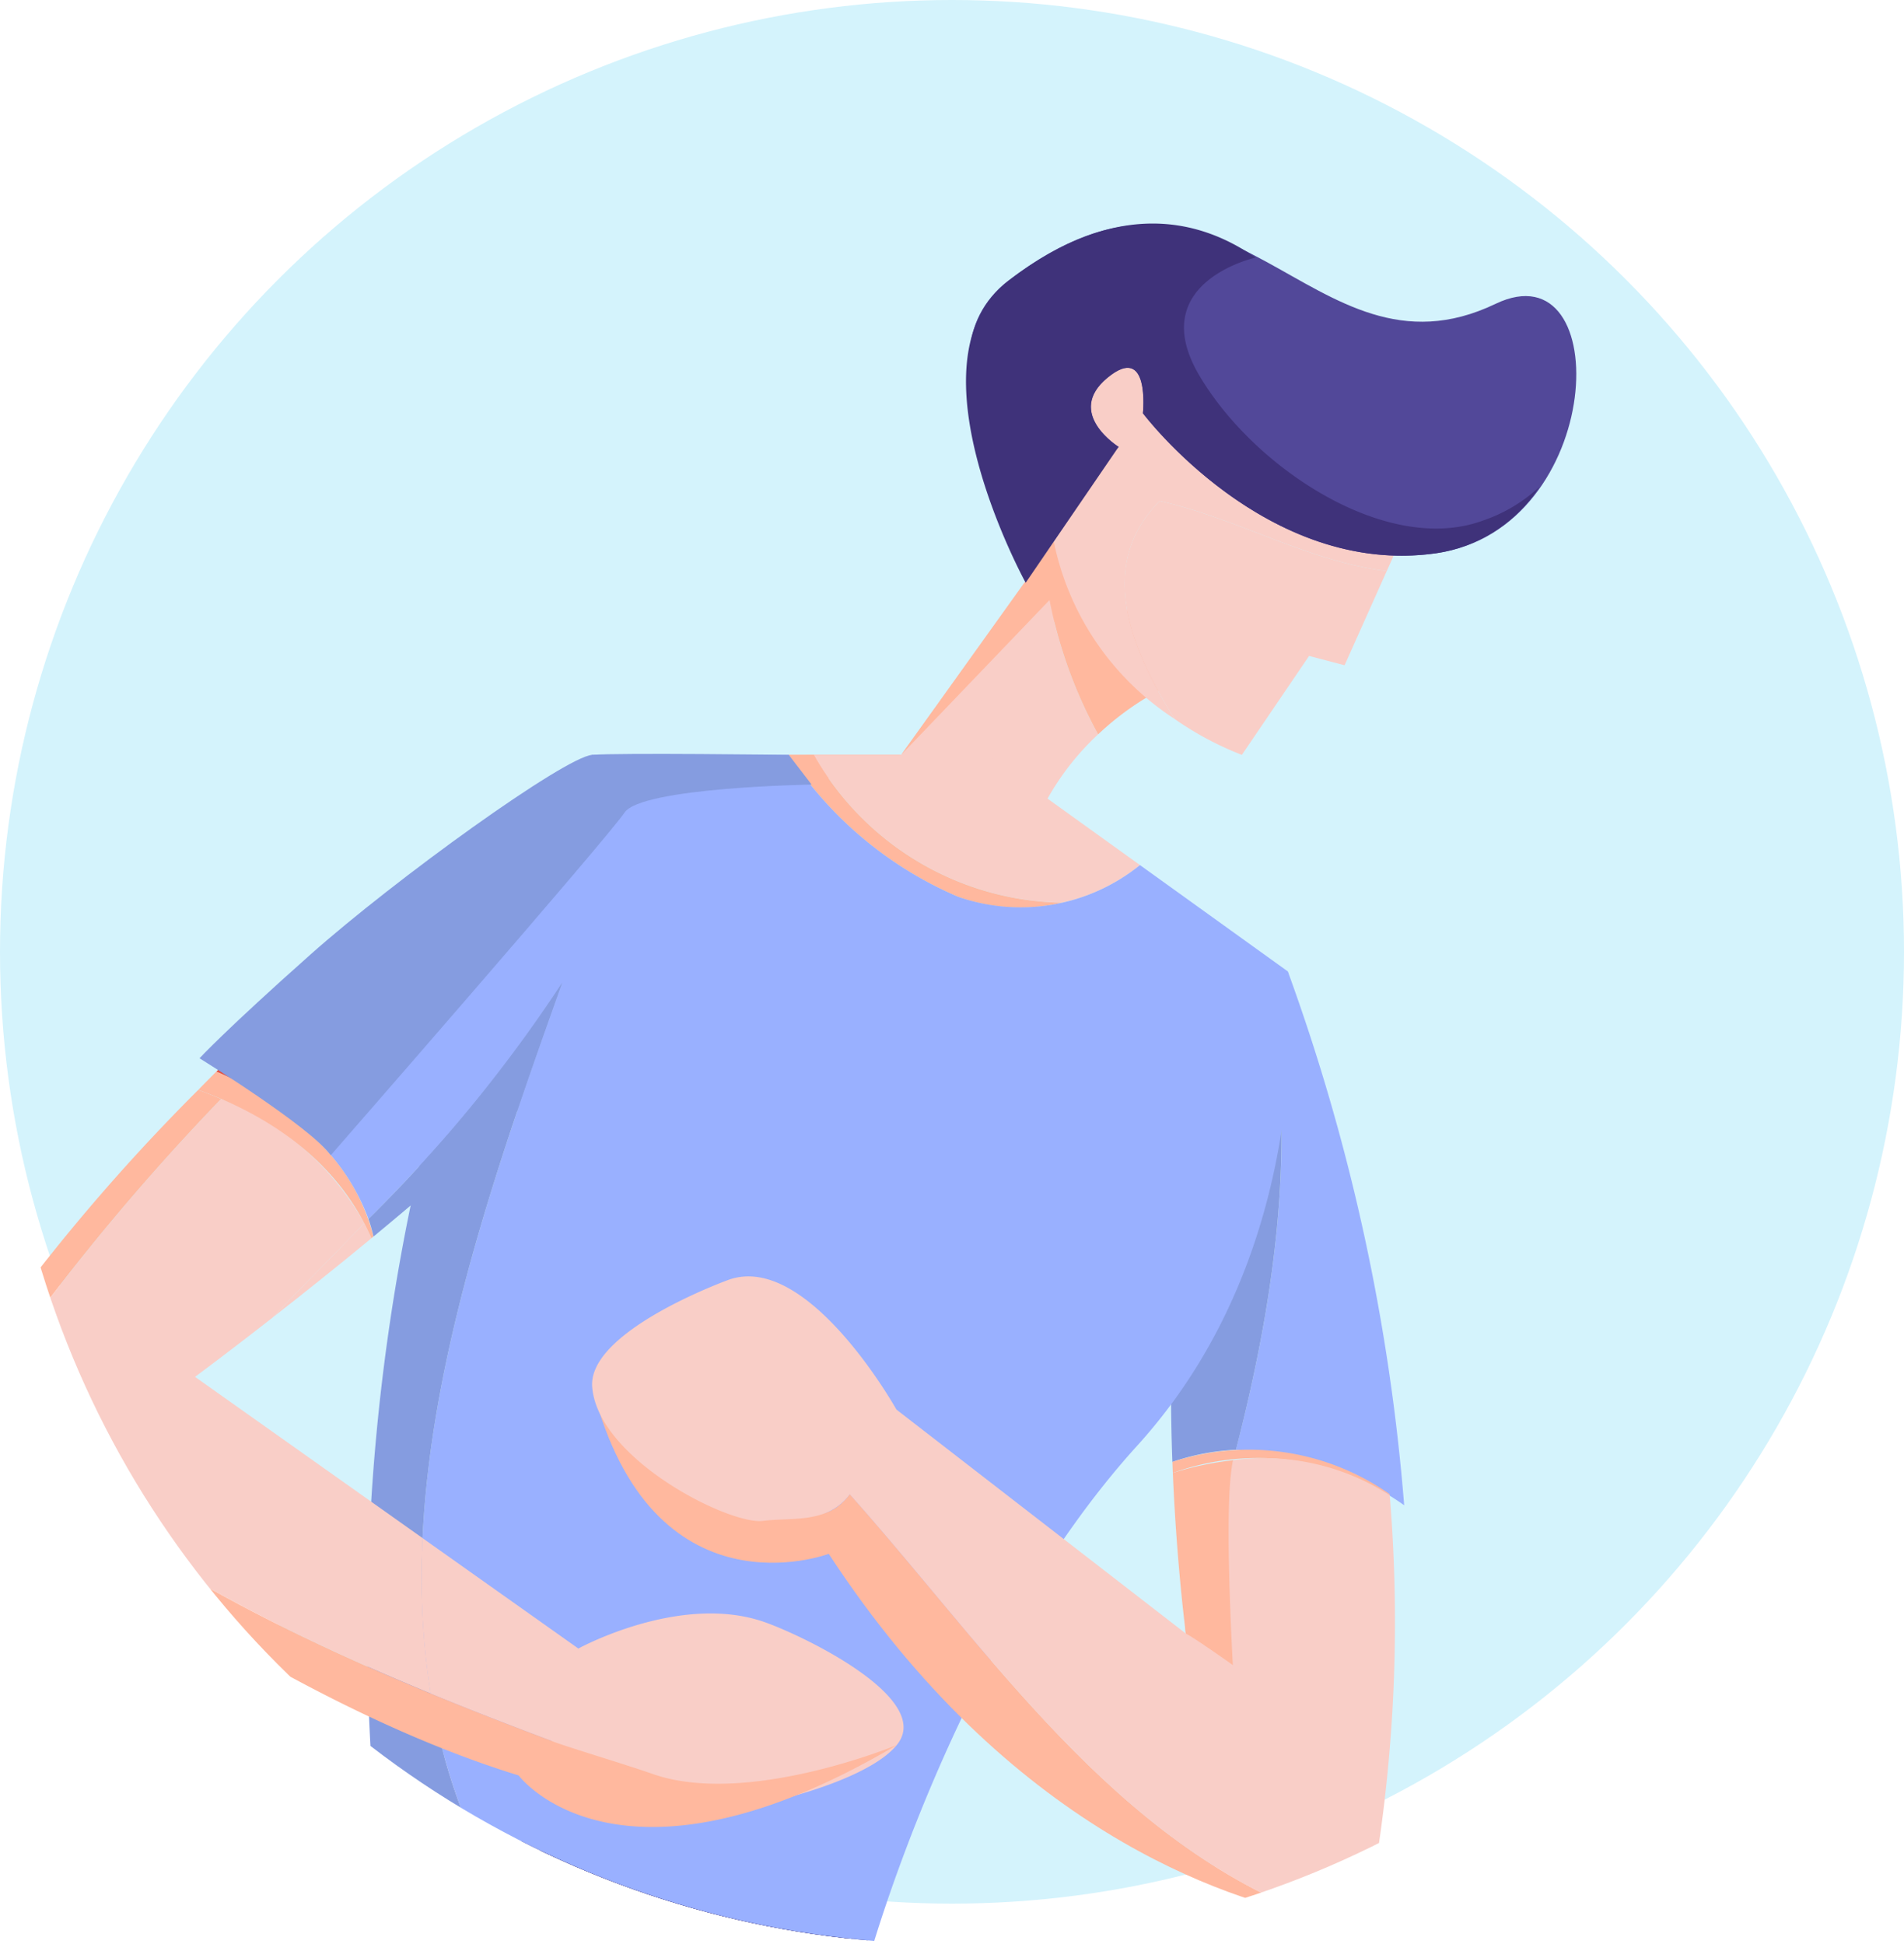 <svg xmlns="http://www.w3.org/2000/svg" xmlns:xlink="http://www.w3.org/1999/xlink" width="94" height="96" viewBox="0 0 94 96">
  <defs>
    <clipPath id="clip-path">
      <circle id="Ellipse_4279" data-name="Ellipse 4279" cx="47" cy="47" r="47" transform="translate(-4335.918 3336.24)" fill="none"/>
    </clipPath>
  </defs>
  <g id="Constipation_" data-name="Constipation " transform="translate(-229 -1498)">
    <circle id="Ellipse_4113" data-name="Ellipse 4113" cx="47" cy="47" r="47" transform="translate(229 1498)" fill="#d4f3fc"/>
    <g id="Constipation_2" data-name="Constipation " transform="translate(4564.918 -1836.24)">
      <g id="Group_25153" data-name="Group 25153">
        <g id="Group_25152" data-name="Group 25152" clip-path="url(#clip-path)">
          <g id="Group_25151" data-name="Group 25151">
            <path id="Path_52335" data-name="Path 52335" d="M-4284.38,3362.078a22.928,22.928,0,0,0,2.674,8.424,13.075,13.075,0,0,0-3.226,4.7c-2.4,5.992-6.729-2.674-6.729-2.674Z" fill="#f9cec7"/>
            <path id="Path_52336" data-name="Path 52336" d="M-4295.49,3372.732l4.747-.475,9.6-10.179-1.345-2.916-8.939,12.353h-4.693Z" fill="#f9cec7"/>
            <path id="Path_52337" data-name="Path 52337" d="M-4283.839,3363.593l-7.591,7.922,7.606-10.629Z" fill="#ffb89e"/>
            <path id="Path_52338" data-name="Path 52338" d="M-4295.852,3372.982c.362-.25,4.423-1.467,4.423-1.467h-5.548Z" fill="#ffb89e"/>
            <path id="Path_52339" data-name="Path 52339" d="M-4283.825,3361.282l7.1,6.177a14.081,14.081,0,0,0-4.979,3.043,22.928,22.928,0,0,1-2.674-8.424Z" fill="#ffb89e"/>
            <path id="Path_52340" data-name="Path 52340" d="M-4278.663,3358.978c3.92.891,7.323,2.986,11.208,3.459l-2.081,4.653-1.752-.461-3.319,4.886a15.659,15.659,0,0,1-3.323-1.775C-4280.02,3366.4-4281.867,3362.182-4278.663,3358.978Z" fill="#f9cec7"/>
            <path id="Path_52341" data-name="Path 52341" d="M-4266.4,3360.084l-1.053,2.353c-3.885-.473-7.288-2.568-11.208-3.459-3.2,3.2-1.357,7.418.733,10.762a13.7,13.7,0,0,1-5.9-8.458C-4285.393,3353.723-4282.719,3341.185-4266.4,3360.084Z" fill="#f9cec7"/>
            <path id="Path_52342" data-name="Path 52342" d="M-4279.492,3354.645s6.084,8.112,14.473,6.914,8.883-15.17,2.937-12.316c-9.209,4.42-13.022-9.61-24.048-1.144-5.163,3.965,1.6,12.233,1.6,12.233l3.842-4.028s-2.673-1.659-.553-3.411S-4279.492,3354.645-4279.492,3354.645Z" fill="#524899"/>
            <path id="Path_52343" data-name="Path 52343" d="M-4273.3,3383.03a7.65,7.65,0,0,1,.963-.821,100.442,100.442,0,0,1,5.743,26.359,14.931,14.931,0,0,0-8.309-2.738C-4272.972,3398.361-4271.864,3390.674-4273.3,3383.03Z" fill="#99b0ff"/>
            <path id="Path_52344" data-name="Path 52344" d="M-4273.3,3383.03c1.432,7.644.324,15.331-1.6,22.8a11.041,11.041,0,0,0-3.138.6C-4278.327,3398.619-4277.834,3387.577-4273.3,3383.03Z" fill="#859ce0"/>
            <path id="Path_52345" data-name="Path 52345" d="M-4293.044,3431.069s10.492,38.405,11.322,55.347l-11.2,62.573s-13.129-30.421-5.387-64.16c0,0-13.883-26.769-12.171-51.889S-4293.044,3431.069-4293.044,3431.069Z" fill="#3f327a"/>
            <path id="Path_52346" data-name="Path 52346" d="M-4310.484,3432.94c1.445-21.195,12.868-7.955,16.4-3.3-1.766,10.99-4.676,35.355.546,53.239,0,0-1.793,34.886-.993,61.81-3.244-9.537-9.787-33.7-3.784-59.859C-4298.313,3484.829-4312.2,3458.06-4310.484,3432.94Z" fill="#322666"/>
            <path id="Path_52347" data-name="Path 52347" d="M-4317.013,3427.381s-7.006,4.056-4.794,15.3c0,0-6.453,21.388-3.872,42.776,0,0-18.544,14.579-23.8,63.529l40.6-62.777,5.309-41.759s10.266.334,10.526-13.384S-4317.013,3427.381-4317.013,3427.381Z" fill="#3f327a"/>
            <path id="Path_52348" data-name="Path 52348" d="M-4315.959,3443.791s-7.888,29.569-5.3,42.625c0,0-14.277,13.9-28.185,62.278,5.3-48.712,23.766-63.234,23.766-63.234-2.581-21.388,3.872-42.776,3.872-42.776-2.212-11.247,4.794-15.3,4.794-15.3S-4321.173,3437.891-4315.959,3443.791Z" fill="#322666"/>
            <path id="Path_52349" data-name="Path 52349" d="M-4295.742,3371.515h8.536l7.569,5.442a9.285,9.285,0,0,1-3.831,1.853A14.368,14.368,0,0,1-4295.742,3371.515Z" fill="#f9cec7"/>
            <path id="Path_52350" data-name="Path 52350" d="M-4295.742,3371.515a14.368,14.368,0,0,0,12.274,7.3,9.156,9.156,0,0,1-5.151-.288,18.894,18.894,0,0,1-8.358-7.007Z" fill="#ffb89e"/>
            <path id="Path_52351" data-name="Path 52351" d="M-4312.219,3425.722c-6.453-13.46-.738-29.5,4.056-42.96a61.72,61.72,0,0,1-7.053,9.012,63.488,63.488,0,0,1,8.528-20.259h9.711a18.894,18.894,0,0,0,8.358,7.007,9.379,9.379,0,0,0,8.982-1.565l7.3,5.252s1.6,13.459-7.436,23.416-13.275,25.444-13.275,25.444a11.918,11.918,0,0,1-2.808,1.155C-4302.316,3433.635-4309.522,3431.567-4312.219,3425.722Z" fill="#99b0ff"/>
            <path id="Path_52352" data-name="Path 52352" d="M-4308.163,3382.762c-4.794,13.46-10.509,29.5-4.056,42.96,2.7,5.845,9.9,7.913,16.367,6.5-3.844,1.117-11.4,1.792-21.161-4.843a103.781,103.781,0,0,1,1.8-35.607A61.72,61.72,0,0,0-4308.163,3382.762Z" fill="#859ce0"/>
            <path id="Path_52353" data-name="Path 52353" d="M-4322.478,3399.313c1.506-1.566,3.035-3.109,4.545-4.669.126.24.247.484.357.737C-4319.375,3396.866-4321.069,3398.214-4322.478,3399.313Z" fill="#f9cec7"/>
            <path id="Path_52354" data-name="Path 52354" d="M-4315.057,3410.191l7.693,5.452s4.917-2.705,9.051-1.353c1.826.6,8.571,3.8,6.668,6.119-2.276,2.774-13.6,4.59-15.412,3.285-1.29-.922-1.29-3.319-1.659-3.5-1.981-.743-3.969-1.514-5.944-2.328A36.889,36.889,0,0,1-4315.057,3410.191Z" fill="#f9cec7"/>
            <path id="Path_52355" data-name="Path 52355" d="M-4325,3388.506a13.856,13.856,0,0,1,7.07,6.138c-1.51,1.56-3.039,3.1-4.545,4.669-2.284,1.784-3.815,2.915-3.815,2.915l11.236,7.963a36.889,36.889,0,0,0,.4,7.672c-8.319-3.429-16.412-7.639-22.819-13.9A112.469,112.469,0,0,1-4325,3388.506Z" fill="#f9cec7"/>
            <path id="Path_52356" data-name="Path 52356" d="M-4326.132,3388.06c.381.136.757.286,1.129.446a112.469,112.469,0,0,0-12.476,15.459c7.928,7.744,18.438,12.354,28.763,16.226.369.184,3.536,1.126,5.033,1.65,4.66,1.631,12.038-1.432,12.038-1.432-13.747,8.127-18.669,1.5-18.669,1.5-14.381-4.425-29.254-17.085-29.254-17.085A97.018,97.018,0,0,1-4326.132,3388.06Z" fill="#ffb89e"/>
            <path id="Path_52357" data-name="Path 52357" d="M-4326.132,3388.06q.451-.461.9-.911a16.53,16.53,0,0,1,4.713,3.173,9.92,9.92,0,0,1,3.038,4.978l-.1.081C-4319.193,3391.671-4322.514,3389.356-4326.132,3388.06Z" fill="#ffb89e"/>
            <path id="Path_52358" data-name="Path 52358" d="M-4306.688,3371.515c-6.128,5.253-12.05,10.506-17.5,16.138-.342-.182-.689-.354-1.044-.5A144.6,144.6,0,0,1-4306.688,3371.515Z" fill="#e54c3c"/>
            <path id="Path_52359" data-name="Path 52359" d="M-4317.728,3394.432a10.339,10.339,0,0,0-2.788-4.11,17.628,17.628,0,0,0-3.669-2.669c5.447-5.632,11.369-10.885,17.5-16.138,0,0,7.928,3.2,2.643,10.694a49.71,49.71,0,0,1-6.333,6.884c.729-2.158,1.483-4.275,2.215-6.331A71.64,71.64,0,0,1-4317.728,3394.432Z" fill="#99b0ff"/>
            <path id="Path_52360" data-name="Path 52360" d="M-4317.728,3394.432a71.64,71.64,0,0,0,9.565-11.67c-.732,2.056-1.486,4.173-2.215,6.331-2.275,2.134-4.772,4.283-7.1,6.207A7.519,7.519,0,0,0-4317.728,3394.432Z" fill="#859ce0"/>
            <path id="Path_52361" data-name="Path 52361" d="M-4348.8,3543.369l-9.055,8.65h41.485Z" fill="#ff5b41"/>
            <path id="Path_52362" data-name="Path 52362" d="M-4294.9,3543.564l-8.65,8.455h41.485Z" fill="#ff5b41"/>
            <path id="Path_52363" data-name="Path 52363" d="M-4278.015,3406.971c-.008-.179-.015-.36-.022-.543a12.107,12.107,0,0,1,10.725,1.591l0,.057A12.383,12.383,0,0,0-4278.015,3406.971Z" fill="#ffb89e"/>
            <path id="Path_52364" data-name="Path 52364" d="M-4297.664,3409.1c1.475-.184,2.592.394,3.7-1.081,6.926,7.77,13.079,17.242,23.136,20.9-4.612-.884-15.293-4.356-24.175-17.952,0,0-8.75,3.318-11.676-8.248C-4305.127,3405.816-4300.429,3409.472-4297.664,3409.1Z" fill="#ffb89e"/>
            <path id="Path_52365" data-name="Path 52365" d="M-4299.989,3397.451c3.933-1.475,8.328,6.392,8.328,6.392l14.289,11.062s-.032-.237-.082-.667c.027.017.054.036.082.052.827-2.612,1.632-5.265,2.338-7.947a11.437,11.437,0,0,1,7.726,1.733,75.956,75.956,0,0,1-1.214,21.149,15.837,15.837,0,0,1-2.308-.3c-10.057-3.66-16.21-13.132-23.136-20.9-1.106,1.475-2.805,1.13-4.28,1.314-1.641.219-8.153-3.045-8.435-6.612C-4306.874,3400.278-4301.521,3398.025-4299.989,3397.451Z" fill="#f9cec7"/>
            <g id="Group_25149" data-name="Group 25149">
              <path id="Path_52366" data-name="Path 52366" d="M-4335.942,3548.486a.094.094,0,0,0,.074-.038l1.967-2.7a.093.093,0,0,0,0-.107.093.093,0,0,0-.1-.037l-5.05,1.351,1.708-2.563a.091.091,0,0,0,0-.108.094.094,0,0,0-.1-.03l-5.023,1.811,1.751-2.641a.093.093,0,0,0,0-.109.093.093,0,0,0-.1-.028l-5.286,2.074a.094.094,0,0,0-.052.12.092.092,0,0,0,.12.052l5.013-1.967-1.744,2.629a.092.092,0,0,0,0,.108.092.092,0,0,0,.1.03l5.022-1.81-1.689,2.533a.092.092,0,0,0,0,.1.093.093,0,0,0,.1.036l5.034-1.346-1.814,2.493a.093.093,0,0,0,.02.129A.1.1,0,0,0-4335.942,3548.486Z" fill="#3f327a"/>
            </g>
            <g id="Group_25150" data-name="Group 25150">
              <path id="Path_52367" data-name="Path 52367" d="M-4281.549,3548.773a.091.091,0,0,0,.075-.038l1.967-2.7a.093.093,0,0,0,0-.107.094.094,0,0,0-.1-.037l-5.049,1.351,1.708-2.563a.091.091,0,0,0,0-.108.091.091,0,0,0-.1-.029l-5.023,1.811,1.751-2.642a.094.094,0,0,0,0-.109.093.093,0,0,0-.1-.028l-5.286,2.075a.091.091,0,0,0-.052.119.091.091,0,0,0,.119.052l5.014-1.967-1.744,2.63a.092.092,0,0,0,.005.108.09.09,0,0,0,.1.029l5.023-1.81-1.689,2.533a.092.092,0,0,0,0,.1.092.092,0,0,0,.1.035l5.034-1.346-1.813,2.493a.092.092,0,0,0,.02.129A.094.094,0,0,0-4281.549,3548.773Z" fill="#3f327a"/>
            </g>
            <path id="Path_52368" data-name="Path 52368" d="M-4295.81,3548.977a1.66,1.66,0,0,0,1.66,1.66,1.659,1.659,0,0,0,1.659-1.66,1.659,1.659,0,0,0-1.659-1.659A1.66,1.66,0,0,0-4295.81,3548.977Z" fill="#e8462c"/>
            <path id="Path_52369" data-name="Path 52369" d="M-4350.307,3549.074a1.66,1.66,0,0,0,1.659,1.66,1.66,1.66,0,0,0,1.66-1.66,1.66,1.66,0,0,0-1.66-1.659A1.659,1.659,0,0,0-4350.307,3549.074Z" fill="#e8462c"/>
            <path id="Path_52370" data-name="Path 52370" d="M-4281.244,3352.893c2.12-1.751,1.751,1.752,1.751,1.752s6.085,8.112,14.474,6.914a7.334,7.334,0,0,0,5.087-3.264h0a7.748,7.748,0,0,1-2.782,1.653c-4.746,1.74-11.335-2.616-14.013-7.2s2.8-5.789,2.8-5.789c-2.891-2.006-7-2.853-12.207,1.144-5.163,3.965.853,14.913.853,14.913l4.586-6.708S-4283.364,3354.645-4281.244,3352.893Z" fill="#3f327a"/>
            <path id="Path_52371" data-name="Path 52371" d="M-4319.587,3391.283s13.666-15.662,14.5-16.916,9.237-1.385,9.237-1.385l-1.125-1.467s-8.357-.109-9.711,0-9.687,6.11-13.906,9.86-5.475,5.122-5.475,5.122S-4320.626,3389.86-4319.587,3391.283Z" fill="#859ce0"/>
            <path id="Path_52372" data-name="Path 52372" d="M-4277.454,3414.238c-.138-1.2-.418-3.894-.561-7.267a15.675,15.675,0,0,1,2.981-.628c-.5,1.909-.017,10.118-.017,10.118s-1.815-1.294-2.321-1.556C-4277.4,3414.888-4277.427,3414.255-4277.454,3414.238Z" fill="#ffb89e"/>
          </g>
        </g>
      </g>
    </g>
  </g>
</svg>
